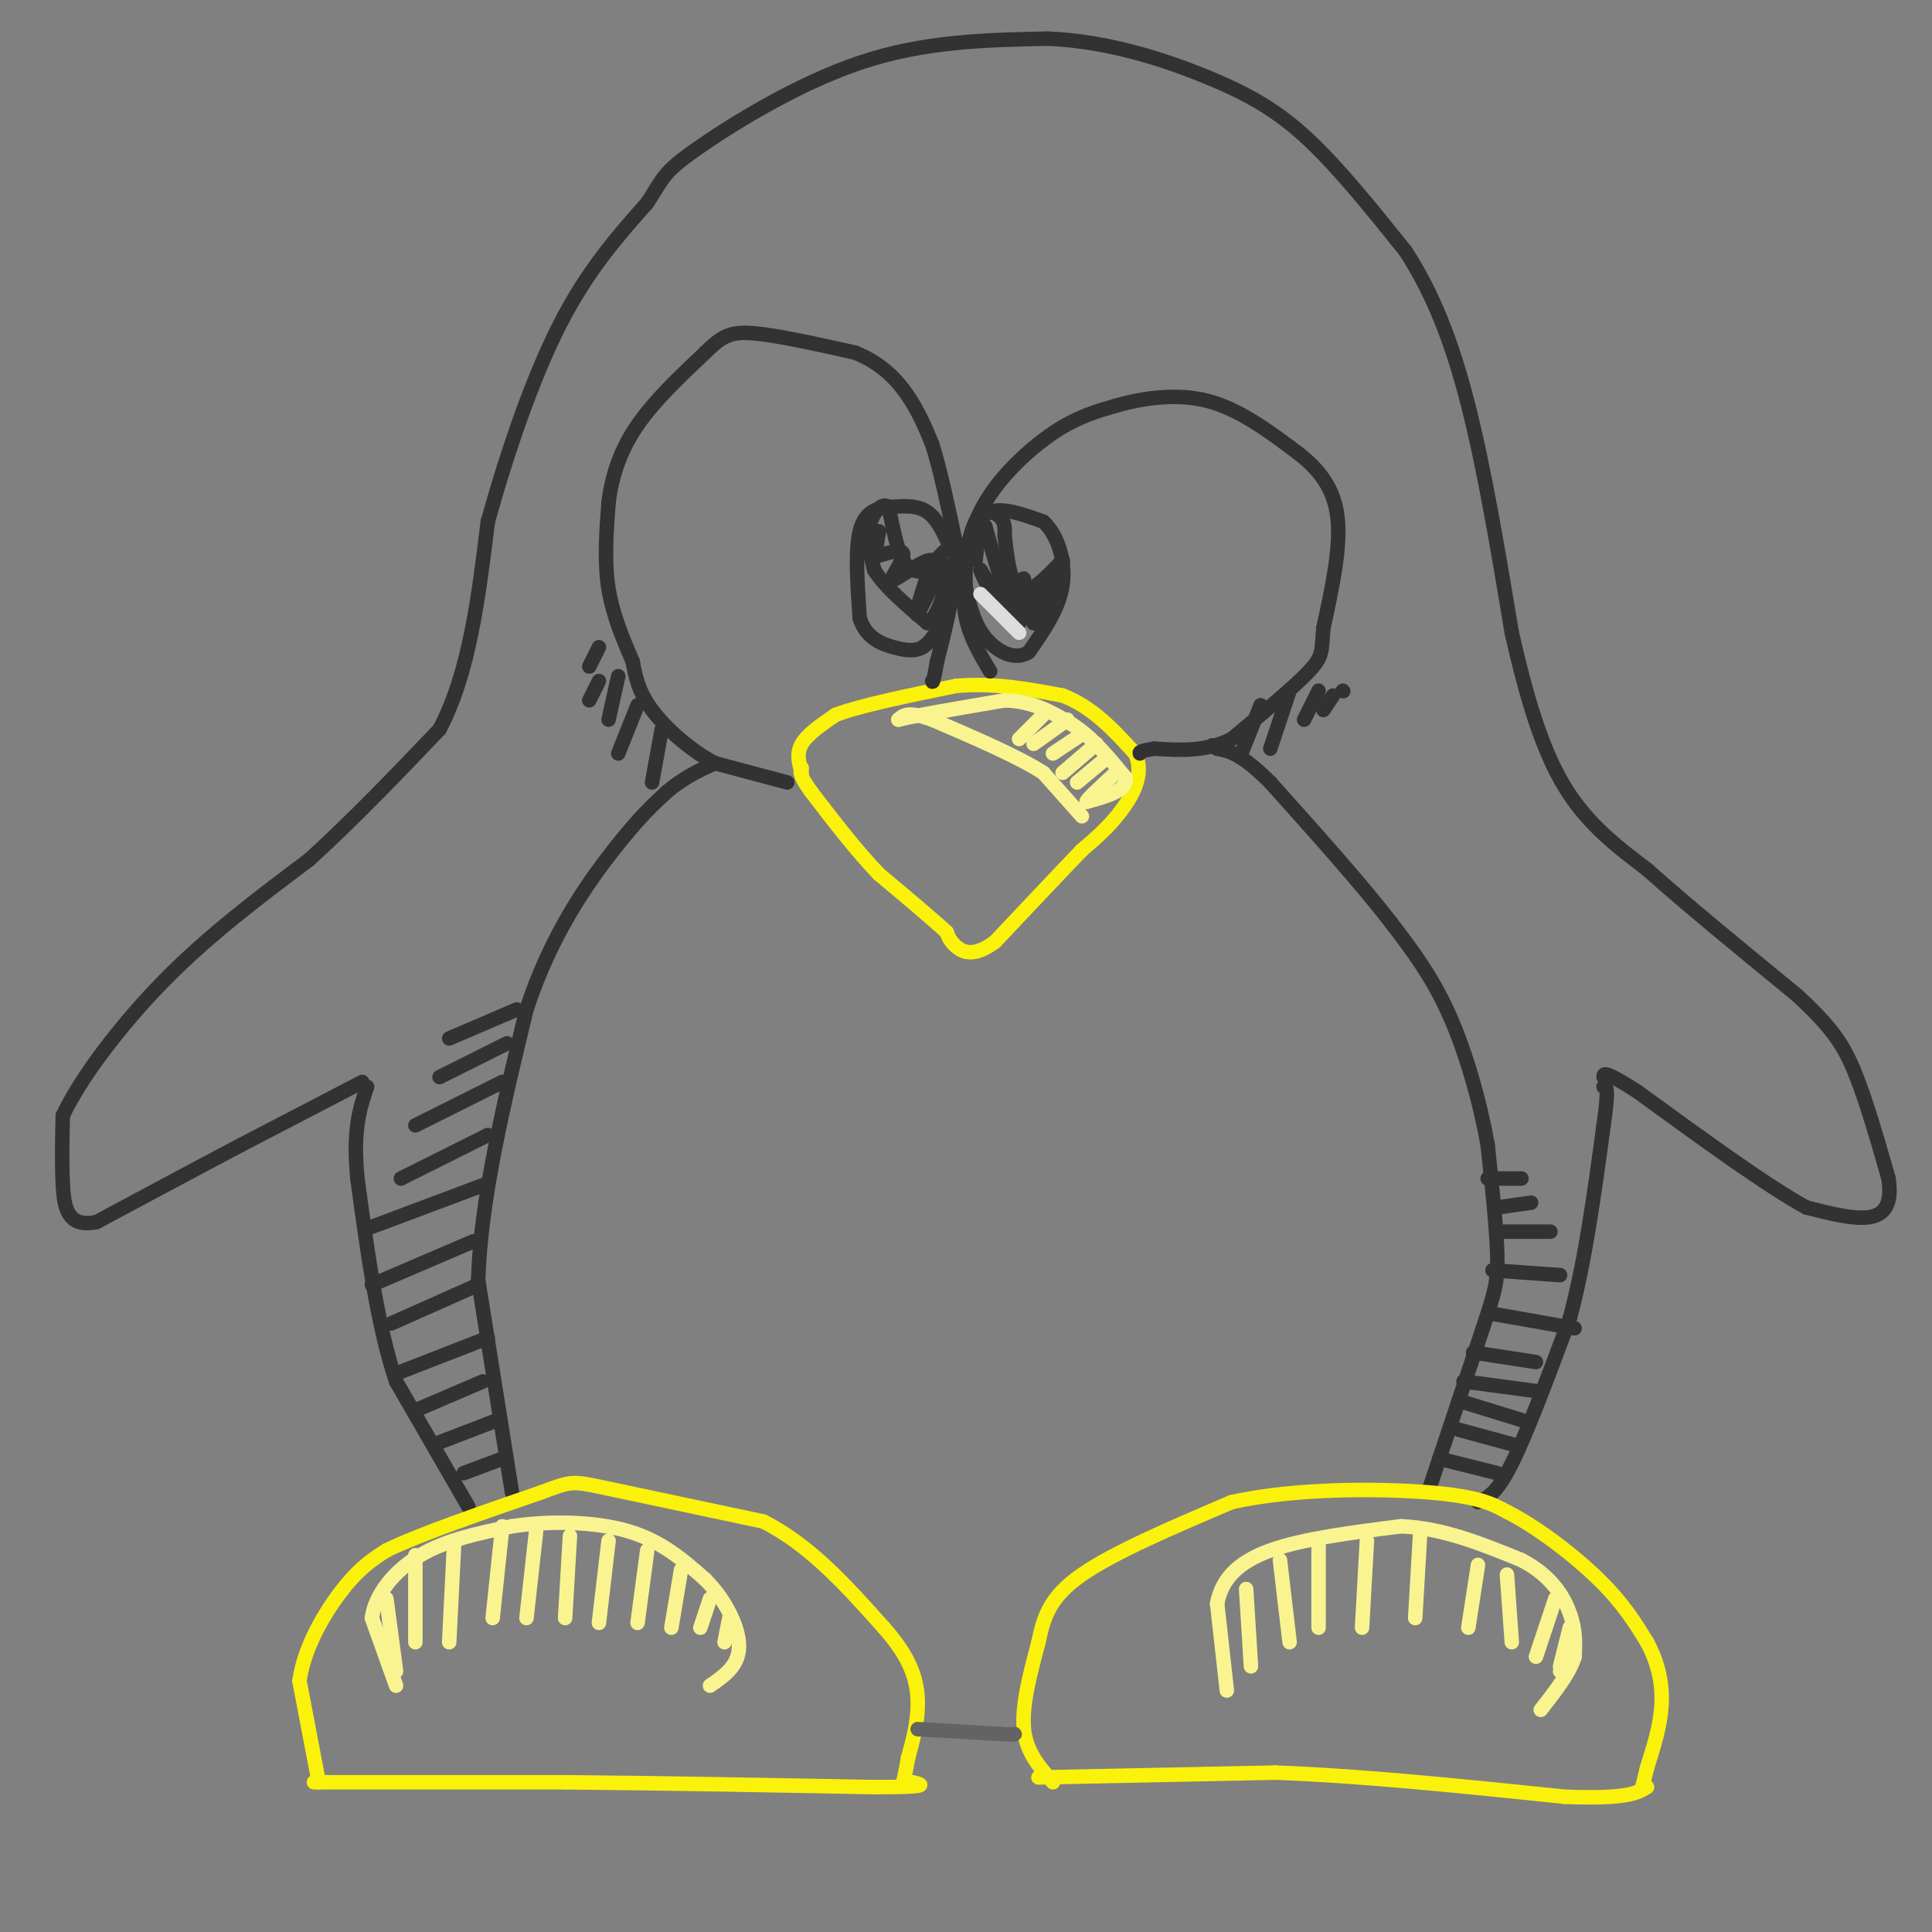 <svg viewBox='0 0 400 400' version='1.1' xmlns='http://www.w3.org/2000/svg' xmlns:xlink='http://www.w3.org/1999/xlink'><rect x="0" y="0" width="400" height="400" fill="#808080" stroke="none"/><g fill='none' stroke='#FBF20B' stroke-width='3' stroke-linecap='round' stroke-linejoin='round'><path d='M166,160c-0.583,-2.000 -1.167,-4.000 0,-6c1.167,-2.000 4.083,-4.000 7,-6'/><path d='M173,148c5.333,-2.000 15.167,-4.000 25,-6'/><path d='M198,142c7.833,-0.667 14.917,0.667 22,2'/><path d='M220,144c6.167,2.333 10.583,7.167 15,12'/><path d='M235,156c2.022,4.178 -0.422,8.622 -3,12c-2.578,3.378 -5.289,5.689 -8,8'/><path d='M224,176c-4.333,4.500 -11.167,11.750 -18,19'/><path d='M206,195c-4.489,3.311 -6.711,2.089 -8,1c-1.289,-1.089 -1.644,-2.044 -2,-3'/><path d='M196,193c-2.667,-2.500 -8.333,-7.250 -14,-12'/><path d='M182,181c-4.667,-4.833 -9.333,-10.917 -14,-17'/><path d='M168,164c-2.667,-3.667 -2.333,-4.333 -2,-5'/></g>
<g fill='none' stroke='#F9F490' stroke-width='3' stroke-linecap='round' stroke-linejoin='round'><path d='M224,169c0.000,0.000 -8.000,-9.000 -8,-9'/><path d='M216,160c-5.167,-3.333 -14.083,-7.167 -23,-11'/><path d='M193,149c-5.000,-1.833 -6.000,-0.917 -7,0'/><path d='M186,149c2.500,-0.667 12.250,-2.333 22,-4'/><path d='M208,145c6.000,0.167 10.000,2.583 14,5'/><path d='M222,150c4.167,2.667 7.583,6.833 11,11'/><path d='M233,161c0.500,2.667 -3.750,3.833 -8,5'/><path d='M225,166c-0.333,-0.167 2.833,-3.083 6,-6'/><path d='M231,160c1.000,-1.000 0.500,-0.500 0,0'/><path d='M229,157c0.000,0.000 -6.000,5.000 -6,5'/><path d='M227,154c0.000,0.000 -7.000,6.000 -7,6'/><path d='M224,152c0.000,0.000 -6.000,4.000 -6,4'/><path d='M221,149c0.000,0.000 -7.000,5.000 -7,5'/><path d='M216,148c0.000,0.000 -5.000,5.000 -5,5'/></g>
<g fill='none' stroke='#323232' stroke-width='3' stroke-linecap='round' stroke-linejoin='round'><path d='M163,162c0.000,0.000 -15.000,-4.000 -15,-4'/><path d='M148,158c-5.044,-2.622 -10.156,-7.178 -13,-11c-2.844,-3.822 -3.422,-6.911 -4,-10'/><path d='M131,137c-1.733,-4.089 -4.067,-9.311 -5,-15c-0.933,-5.689 -0.467,-11.844 0,-18'/><path d='M126,104c0.711,-5.689 2.489,-10.911 6,-16c3.511,-5.089 8.756,-10.044 14,-15'/><path d='M146,73c3.467,-3.400 5.133,-4.400 10,-4c4.867,0.400 12.933,2.200 21,4'/><path d='M177,73c5.489,2.178 8.711,5.622 11,9c2.289,3.378 3.644,6.689 5,10'/><path d='M193,92c1.667,5.167 3.333,13.083 5,21'/><path d='M198,113c0.167,7.500 -1.917,15.750 -4,24'/><path d='M194,137c-0.833,4.667 -0.917,4.333 -1,4'/><path d='M205,139c-2.083,-3.500 -4.167,-7.000 -5,-11c-0.833,-4.000 -0.417,-8.500 0,-13'/><path d='M200,115c0.726,-4.524 2.542,-9.333 6,-14c3.458,-4.667 8.560,-9.190 13,-12c4.440,-2.810 8.220,-3.905 12,-5'/><path d='M231,84c5.244,-1.489 12.356,-2.711 19,-1c6.644,1.711 12.822,6.356 19,11'/><path d='M269,94c4.867,3.844 7.533,7.956 8,14c0.467,6.044 -1.267,14.022 -3,22'/><path d='M274,130c-0.422,4.800 0.022,5.800 -3,9c-3.022,3.200 -9.511,8.600 -16,14'/><path d='M255,153c-5.333,2.667 -10.667,2.333 -16,2'/><path d='M239,155c-3.167,0.500 -3.083,0.750 -3,1'/><path d='M106,309c0.000,0.000 -7.000,-44.000 -7,-44'/><path d='M99,265c0.500,-16.667 5.250,-36.333 10,-56'/><path d='M109,209c5.067,-15.511 12.733,-26.289 18,-33c5.267,-6.711 8.133,-9.356 11,-12'/><path d='M138,164c3.500,-3.000 6.750,-4.500 10,-6'/><path d='M296,308c0.000,0.000 11.000,-33.000 11,-33'/><path d='M307,275c2.467,-7.444 3.133,-9.556 3,-15c-0.133,-5.444 -1.067,-14.222 -2,-23'/><path d='M308,237c-1.556,-8.733 -4.444,-19.067 -8,-27c-3.556,-7.933 -7.778,-13.467 -12,-19'/><path d='M288,191c-6.167,-8.000 -15.583,-18.500 -25,-29'/><path d='M263,162c-6.000,-6.000 -8.500,-6.500 -11,-7'/><path d='M252,155c-1.833,-1.167 -0.917,-0.583 0,0'/><path d='M97,312c0.000,0.000 -15.000,-26.000 -15,-26'/><path d='M82,286c-3.833,-11.333 -5.917,-26.667 -8,-42'/><path d='M74,244c-1.000,-10.167 0.500,-14.583 2,-19'/><path d='M306,311c1.917,-0.833 3.833,-1.667 7,-8c3.167,-6.333 7.583,-18.167 12,-30'/><path d='M325,273c3.167,-11.667 5.083,-25.833 7,-40'/><path d='M332,233c1.167,-8.000 0.583,-8.000 0,-8'/></g>
<g fill='none' stroke='#FBF20B' stroke-width='3' stroke-linecap='round' stroke-linejoin='round'><path d='M66,369c0.000,0.000 -4.000,-21.000 -4,-21'/><path d='M62,348c0.978,-7.133 5.422,-14.467 9,-19c3.578,-4.533 6.289,-6.267 9,-8'/><path d='M80,321c6.833,-3.333 19.417,-7.667 32,-12'/><path d='M112,309c6.400,-2.400 6.400,-2.400 13,-1c6.600,1.400 19.800,4.200 33,7'/><path d='M158,315c9.667,4.833 17.333,13.417 25,22'/><path d='M183,337c5.533,6.222 6.867,10.778 7,15c0.133,4.222 -0.933,8.111 -2,12'/><path d='M188,364c-0.500,2.833 -0.750,3.917 -1,5'/><path d='M218,369c-2.750,-3.083 -5.500,-6.167 -6,-11c-0.500,-4.833 1.250,-11.417 3,-18'/><path d='M215,340c1.089,-5.244 2.311,-9.356 9,-14c6.689,-4.644 18.844,-9.822 31,-15'/><path d='M255,311c13.222,-2.956 30.778,-2.844 41,-2c10.222,0.844 13.111,2.422 16,4'/><path d='M312,313c6.267,3.156 13.933,9.044 19,14c5.067,4.956 7.533,8.978 10,13'/><path d='M341,340c2.356,4.333 3.244,8.667 3,13c-0.244,4.333 -1.622,8.667 -3,13'/><path d='M341,366c-0.667,2.833 -0.833,3.417 -1,4'/><path d='M65,369c0.000,0.000 52.000,0.000 52,0'/><path d='M117,369c19.333,0.167 41.667,0.583 64,1'/><path d='M181,370c12.000,0.000 10.000,-0.500 8,-1'/><path d='M215,368c0.000,0.000 49.000,-1.000 49,-1'/><path d='M264,367c18.167,0.667 39.083,2.833 60,5'/><path d='M324,372c12.833,0.500 14.917,-0.750 17,-2'/></g>
<g fill='none' stroke='#F9F490' stroke-width='3' stroke-linecap='round' stroke-linejoin='round'><path d='M254,350c0.000,0.000 -2.000,-18.000 -2,-18'/><path d='M252,332c0.933,-5.022 4.267,-8.578 11,-11c6.733,-2.422 16.867,-3.711 27,-5'/><path d='M290,316c8.667,0.333 16.833,3.667 25,7'/><path d='M315,323c6.067,3.133 8.733,7.467 10,11c1.267,3.533 1.133,6.267 1,9'/><path d='M326,343c-1.000,3.333 -4.000,7.167 -7,11'/><path d='M82,349c0.000,0.000 -5.000,-14.000 -5,-14'/><path d='M77,335c0.600,-4.800 4.600,-9.800 10,-13c5.400,-3.200 12.200,-4.600 19,-6'/><path d='M106,316c7.578,-1.156 17.022,-1.044 24,1c6.978,2.044 11.489,6.022 16,10'/><path d='M146,327c4.311,4.311 7.089,10.089 7,14c-0.089,3.911 -3.044,5.956 -6,8'/><path d='M80,331c0.000,0.000 2.000,15.000 2,15'/><path d='M86,322c0.000,0.000 0.000,18.000 0,18'/><path d='M94,320c0.000,0.000 -1.000,20.000 -1,20'/><path d='M104,316c0.000,0.000 -2.000,19.000 -2,19'/><path d='M111,317c0.000,0.000 -2.000,18.000 -2,18'/><path d='M118,318c0.000,0.000 -1.000,17.000 -1,17'/><path d='M126,319c0.000,0.000 -2.000,17.000 -2,17'/><path d='M134,321c0.000,0.000 -2.000,15.000 -2,15'/><path d='M141,325c0.000,0.000 -2.000,12.000 -2,12'/><path d='M147,331c0.000,0.000 -2.000,6.000 -2,6'/><path d='M151,335c0.000,0.000 -1.000,5.000 -1,5'/><path d='M258,329c0.000,0.000 1.000,16.000 1,16'/><path d='M265,323c0.000,0.000 2.000,17.000 2,17'/><path d='M273,320c0.000,0.000 0.000,17.000 0,17'/><path d='M283,319c0.000,0.000 -1.000,18.000 -1,18'/><path d='M294,318c0.000,0.000 -1.000,17.000 -1,17'/><path d='M306,324c0.000,0.000 -2.000,13.000 -2,13'/><path d='M312,326c0.000,0.000 1.000,14.000 1,14'/><path d='M322,331c0.000,0.000 -4.000,12.000 -4,12'/><path d='M325,337c0.000,0.000 -2.000,8.000 -2,8'/><path d='M324,344c0.000,0.000 -1.000,2.000 -1,2'/></g>
<g fill='none' stroke='#636364' stroke-width='3' stroke-linecap='round' stroke-linejoin='round'><path d='M190,358c0.000,0.000 17.000,1.000 17,1'/><path d='M207,359c3.333,0.167 3.167,0.083 3,0'/></g>
<g fill='none' stroke='#323232' stroke-width='3' stroke-linecap='round' stroke-linejoin='round'><path d='M75,224c0.000,0.000 -25.000,13.000 -25,13'/><path d='M50,237c-9.167,4.833 -19.583,10.417 -30,16'/><path d='M20,253c-6.222,1.333 -6.778,-3.333 -7,-8c-0.222,-4.667 -0.111,-9.333 0,-14'/><path d='M13,231c3.333,-7.289 11.667,-18.511 21,-28c9.333,-9.489 19.667,-17.244 30,-25'/><path d='M64,178c9.500,-8.667 18.250,-17.833 27,-27'/><path d='M91,151c6.167,-11.667 8.083,-27.333 10,-43'/><path d='M101,108c4.089,-14.689 9.311,-29.911 15,-41c5.689,-11.089 11.844,-18.044 18,-25'/><path d='M134,42c3.488,-5.345 3.208,-6.208 10,-11c6.792,-4.792 20.655,-13.512 34,-18c13.345,-4.488 26.173,-4.744 39,-5'/><path d='M217,8c12.488,0.536 24.208,4.375 33,8c8.792,3.625 14.655,7.036 21,13c6.345,5.964 13.173,14.482 20,23'/><path d='M291,52c5.600,8.600 9.600,18.600 13,32c3.400,13.400 6.200,30.200 9,47'/><path d='M313,131c3.089,13.667 6.311,24.333 11,32c4.689,7.667 10.844,12.333 17,17'/><path d='M341,180c8.000,7.167 19.500,16.583 31,26'/><path d='M372,206c7.178,6.622 9.622,10.178 12,16c2.378,5.822 4.689,13.911 7,22'/><path d='M391,244c0.778,5.289 -0.778,7.511 -4,8c-3.222,0.489 -8.111,-0.756 -13,-2'/><path d='M374,250c-8.000,-4.333 -21.500,-14.167 -35,-24'/><path d='M339,226c-7.000,-4.500 -7.000,-3.750 -7,-3'/><path d='M96,305c0.000,0.000 8.000,-3.000 8,-3'/><path d='M90,299c0.000,0.000 13.000,-5.000 13,-5'/><path d='M86,292c0.000,0.000 14.000,-6.000 14,-6'/><path d='M83,284c0.000,0.000 18.000,-7.000 18,-7'/><path d='M81,274c0.000,0.000 18.000,-8.000 18,-8'/><path d='M77,266c0.000,0.000 21.000,-9.000 21,-9'/><path d='M77,254c0.000,0.000 24.000,-9.000 24,-9'/><path d='M83,244c0.000,0.000 18.000,-9.000 18,-9'/><path d='M86,233c0.000,0.000 18.000,-9.000 18,-9'/><path d='M91,223c0.000,0.000 14.000,-7.000 14,-7'/><path d='M93,215c0.000,0.000 14.000,-6.000 14,-6'/><path d='M298,302c0.000,0.000 12.000,3.000 12,3'/><path d='M302,296c0.000,0.000 11.000,3.000 11,3'/><path d='M302,290c0.000,0.000 13.000,4.000 13,4'/><path d='M303,286c0.000,0.000 15.000,2.000 15,2'/><path d='M305,280c0.000,0.000 13.000,2.000 13,2'/><path d='M309,272c0.000,0.000 17.000,3.000 17,3'/><path d='M309,263c0.000,0.000 14.000,1.000 14,1'/><path d='M310,255c0.000,0.000 11.000,0.000 11,0'/><path d='M310,250c0.000,0.000 7.000,-1.000 7,-1'/><path d='M308,244c0.000,0.000 7.000,0.000 7,0'/><path d='M257,156c0.000,0.000 4.000,-10.000 4,-10'/><path d='M263,155c0.000,0.000 4.000,-12.000 4,-12'/><path d='M270,149c0.000,0.000 3.000,-6.000 3,-6'/><path d='M274,147c0.000,0.000 2.000,-3.000 2,-3'/><path d='M278,143c0.000,0.000 0.100,0.100 0.1,0.1'/><path d='M135,162c0.000,0.000 2.000,-11.000 2,-11'/><path d='M128,156c0.000,0.000 4.000,-10.000 4,-10'/><path d='M126,149c0.000,0.000 2.000,-9.000 2,-9'/><path d='M122,145c0.000,0.000 2.000,-4.000 2,-4'/><path d='M122,138c0.000,0.000 2.000,-4.000 2,-4'/><path d='M197,114c-1.417,-3.250 -2.833,-6.500 -5,-8c-2.167,-1.500 -5.083,-1.250 -8,-1'/><path d='M184,105c-2.578,0.156 -5.022,1.044 -6,5c-0.978,3.956 -0.489,10.978 0,18'/><path d='M178,128c1.274,4.083 4.458,5.292 7,6c2.542,0.708 4.440,0.917 6,0c1.560,-0.917 2.780,-2.958 4,-5'/><path d='M195,129c1.556,-4.289 3.444,-12.511 3,-15c-0.444,-2.489 -3.222,0.756 -6,4'/><path d='M192,118c-1.911,0.667 -3.689,0.333 -5,-2c-1.311,-2.333 -2.156,-6.667 -3,-11'/><path d='M184,105c-1.400,-1.222 -3.400,1.222 -4,4c-0.600,2.778 0.200,5.889 1,9'/><path d='M181,118c2.000,3.333 6.500,7.167 11,11'/><path d='M192,129c3.000,-1.738 5.000,-11.583 4,-12c-1.000,-0.417 -5.000,8.595 -6,10c-1.000,1.405 1.000,-4.798 3,-11'/><path d='M193,116c-1.524,-0.500 -6.833,3.750 -8,4c-1.167,0.250 1.810,-3.500 2,-5c0.190,-1.500 -2.405,-0.750 -5,0'/><path d='M182,115c-0.833,-0.833 -0.417,-2.917 0,-5'/><path d='M200,114c1.167,-3.500 2.333,-7.000 5,-8c2.667,-1.000 6.833,0.500 11,2'/><path d='M216,108c2.911,2.578 4.689,8.022 4,13c-0.689,4.978 -3.844,9.489 -7,14'/><path d='M213,135c-2.911,1.956 -6.689,-0.156 -9,-3c-2.311,-2.844 -3.156,-6.422 -4,-10'/><path d='M200,122c-0.452,-4.607 0.417,-11.125 2,-14c1.583,-2.875 3.881,-2.107 5,-1c1.119,1.107 1.060,2.554 1,4'/><path d='M208,111c0.422,3.333 0.978,9.667 3,11c2.022,1.333 5.511,-2.333 9,-6'/><path d='M220,116c0.500,1.167 -2.750,7.083 -6,13'/><path d='M214,129c-0.167,-0.321 2.417,-7.625 2,-8c-0.417,-0.375 -3.833,6.179 -5,8c-1.167,1.821 -0.083,-1.089 1,-4'/><path d='M212,125c0.048,0.083 -0.333,2.292 -1,3c-0.667,0.708 -1.619,-0.083 -3,-2c-1.381,-1.917 -3.190,-4.958 -5,-8'/><path d='M203,118c0.083,0.690 2.792,6.417 5,7c2.208,0.583 3.917,-3.976 4,-5c0.083,-1.024 -1.458,1.488 -3,4'/><path d='M209,124c-1.333,-1.833 -3.167,-8.417 -5,-15'/><path d='M204,109c-1.167,-1.333 -1.583,2.833 -2,7'/></g>
<g fill='none' stroke='#DDDDDD' stroke-width='3' stroke-linecap='round' stroke-linejoin='round'><path d='M203,123c0.000,0.000 8.000,8.000 8,8'/></g>
</svg>